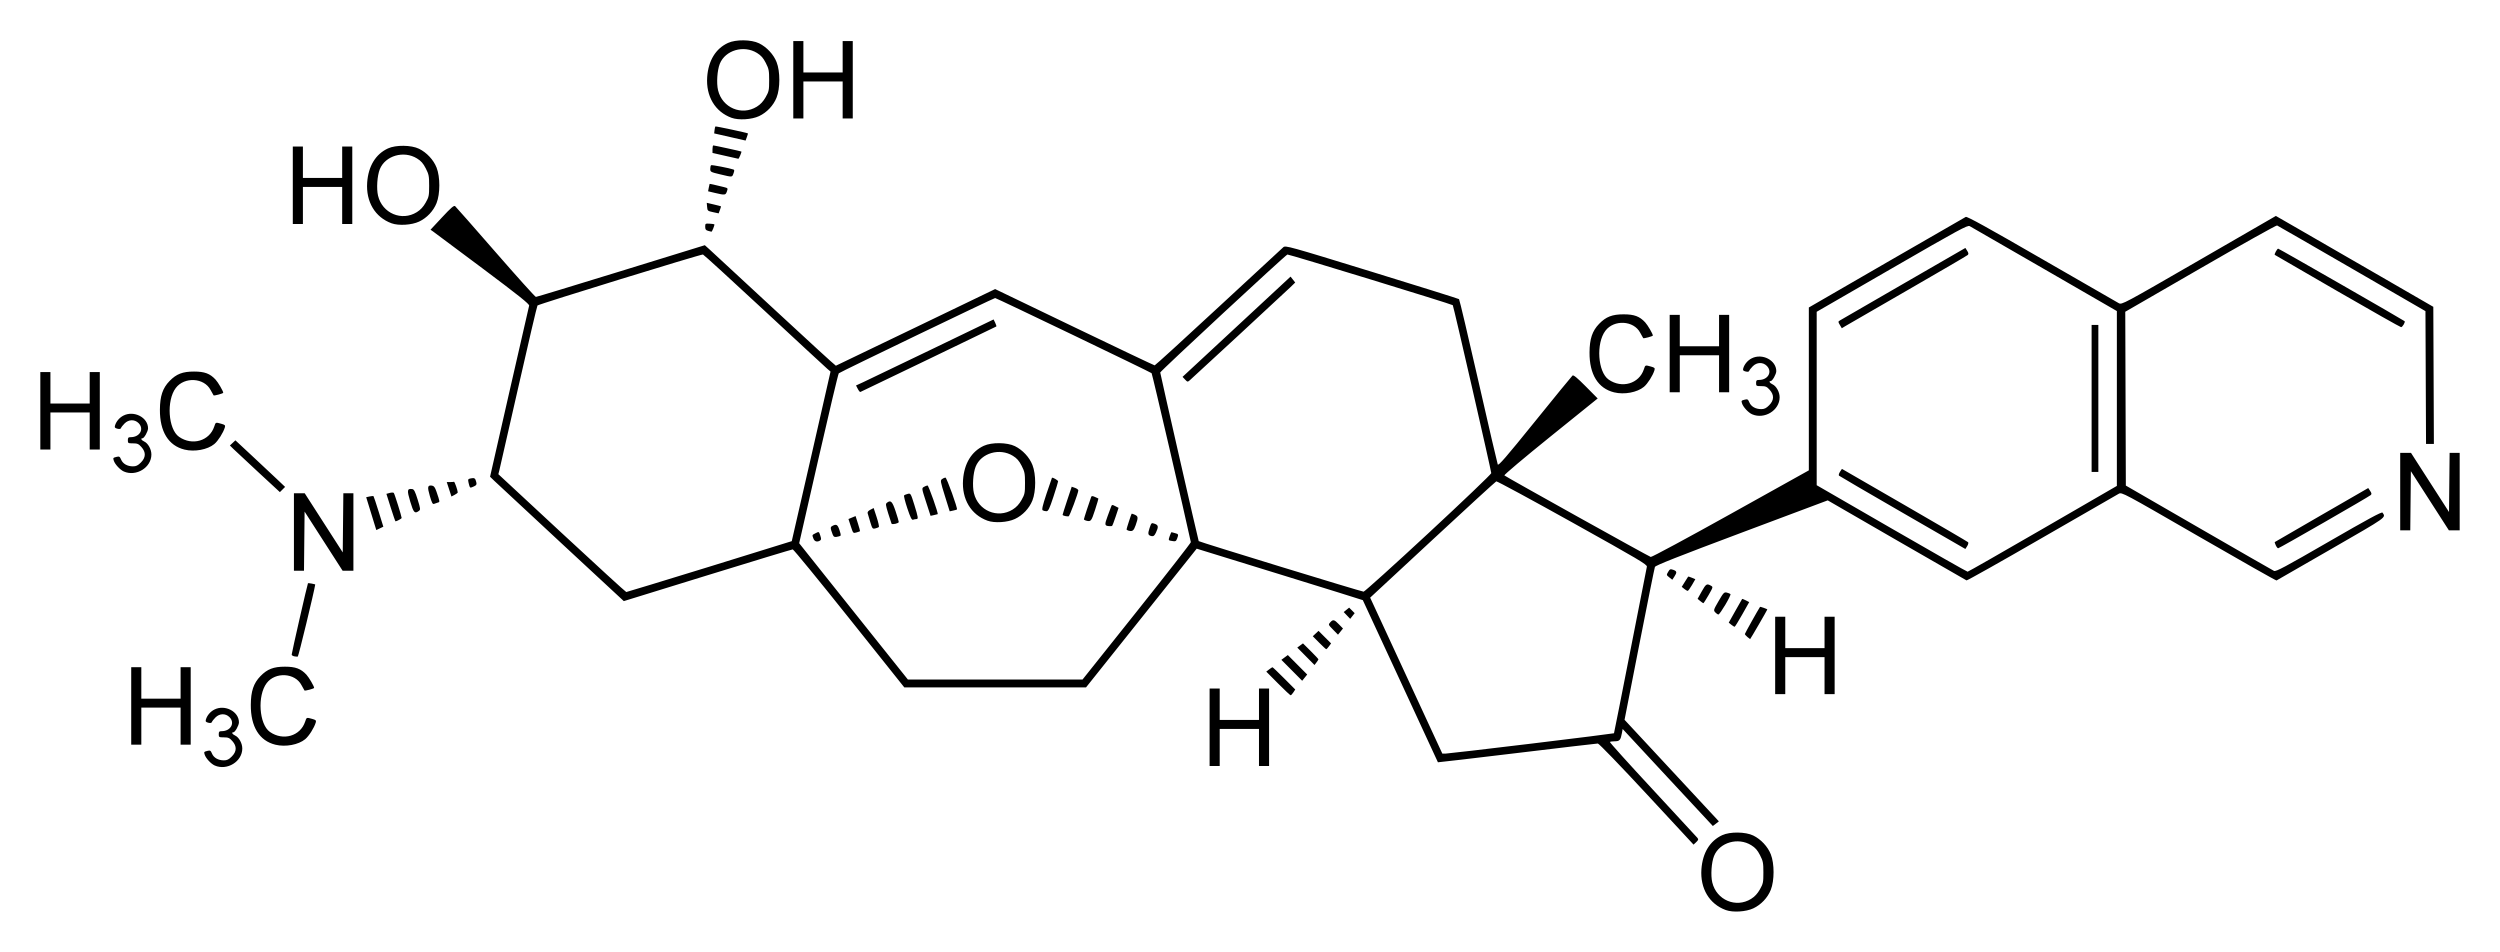 <?xml version="1.0" encoding="UTF-8" standalone="no"?>
<!-- Created with Inkscape (http://www.inkscape.org/) -->
<svg
   xmlns:svg="http://www.w3.org/2000/svg"
   xmlns="http://www.w3.org/2000/svg"
   version="1.0"
   width="620"
   height="236.07"
   id="svg2">
  <defs
     id="defs4" />
  <g
     transform="translate(1203.129,-117.632)"
     id="layer1">
    <path
       d="M -775.131,343.324 C -779.215,341.835 -781.515,337.988 -781.178,333.209 C -780.892,329.149 -779.069,326.161 -776.022,324.756 C -774.07,323.856 -770.238,323.9 -768.314,324.845 C -766.411,325.779 -764.72,327.596 -763.966,329.516 C -763.054,331.839 -763.058,336.016 -763.975,338.318 C -764.757,340.281 -766.378,341.997 -768.306,342.903 C -770.144,343.766 -773.372,343.966 -775.131,343.324 z M -768.86,340.559 C -767.947,339.99 -767.271,339.262 -766.674,338.204 C -765.874,336.788 -765.809,336.476 -765.809,334.011 C -765.809,331.598 -765.888,331.195 -766.648,329.707 C -767.284,328.463 -767.81,327.866 -768.818,327.243 C -772.104,325.211 -776.697,326.547 -778.052,329.929 C -778.694,331.533 -778.904,334.731 -778.482,336.49 C -777.436,340.851 -772.607,342.893 -768.86,340.559 z M -794.755,314.563 C -801.402,307.397 -806.588,302.026 -806.862,302.026 C -807.125,302.026 -816.148,303.087 -826.912,304.384 C -837.676,305.681 -846.502,306.714 -846.524,306.68 C -846.547,306.646 -850.731,297.601 -855.824,286.581 C -860.916,275.561 -865.114,266.51 -865.151,266.468 C -865.189,266.426 -874.473,263.537 -885.784,260.047 L -906.347,253.703 L -920.073,270.907 L -933.799,288.112 L -956.328,288.112 L -978.858,288.112 L -992.513,270.997 C -1000.023,261.583 -1006.33,253.882 -1006.528,253.882 C -1006.727,253.882 -1016.234,256.767 -1027.657,260.295 L -1048.424,266.707 L -1063.935,252.324 C -1072.466,244.413 -1079.929,237.473 -1080.52,236.901 L -1081.595,235.862 L -1076.819,214.886 C -1074.192,203.349 -1071.98,193.694 -1071.902,193.431 C -1071.793,193.063 -1074.453,190.937 -1083.395,184.241 C -1089.794,179.45 -1095.329,175.321 -1095.694,175.066 L -1096.358,174.602 L -1093.493,171.527 C -1091.261,169.131 -1090.546,168.519 -1090.259,168.757 C -1090.057,168.925 -1085.542,174.058 -1080.227,180.164 C -1074.911,186.27 -1070.411,191.266 -1070.226,191.266 C -1070.042,191.266 -1060.54,188.38 -1049.111,184.854 L -1028.332,178.442 L -1027.173,179.484 C -1026.535,180.058 -1019.257,186.794 -1010.999,194.454 C -1002.741,202.114 -995.916,208.357 -995.832,208.328 C -995.748,208.3 -986.827,204.011 -976.007,198.798 L -956.336,189.321 L -936.678,198.781 C -925.866,203.984 -916.908,208.242 -916.771,208.242 C -916.634,208.242 -909.527,201.761 -900.978,193.84 C -892.43,185.919 -885.181,179.217 -884.871,178.946 C -884.324,178.469 -883.625,178.663 -862.906,185.039 C -851.135,188.661 -841.408,191.71 -841.289,191.815 C -841.169,191.919 -839.008,201.074 -836.485,212.159 C -833.962,223.244 -831.803,232.541 -831.687,232.818 C -831.52,233.219 -829.655,231.067 -822.476,222.182 C -817.526,216.055 -813.326,210.918 -813.143,210.766 C -812.904,210.567 -811.979,211.329 -809.857,213.47 L -806.905,216.451 L -818.592,225.877 C -825.019,231.061 -830.175,235.406 -830.048,235.533 C -829.701,235.878 -794.266,255.616 -793.742,255.756 C -793.492,255.823 -784.602,251.036 -773.914,245.079 L -754.538,234.282 L -754.538,214.086 L -754.538,193.891 L -735.306,182.769 C -724.729,176.651 -715.868,171.547 -715.616,171.425 C -715.284,171.265 -710.115,174.118 -696.792,181.816 C -686.69,187.652 -678.079,192.608 -677.656,192.829 C -676.9,193.225 -676.572,193.05 -657.8,182.208 L -638.714,171.184 L -633.384,174.253 C -630.453,175.94 -621.667,181.012 -613.861,185.522 L -599.668,193.724 L -599.597,210.723 L -599.525,227.722 L -600.499,227.722 L -601.473,227.722 L -601.545,211.258 L -601.616,194.793 L -619.845,184.243 C -629.87,178.439 -638.226,173.626 -638.414,173.546 C -638.602,173.466 -647.15,178.249 -657.409,184.175 L -676.063,194.949 L -675.992,216.501 L -675.921,238.053 L -657.832,248.501 C -647.883,254.248 -639.486,259.071 -639.172,259.218 C -638.694,259.442 -636.468,258.254 -625.555,251.948 C -615.917,246.38 -612.446,244.503 -612.271,244.763 C -611.412,246.039 -610.865,245.65 -624.931,253.755 C -632.312,258.007 -638.441,261.534 -638.551,261.591 C -638.661,261.649 -647.332,256.74 -657.819,250.683 C -676.572,239.852 -676.9,239.677 -677.656,240.073 C -678.079,240.294 -686.686,245.248 -696.783,251.082 C -706.879,256.915 -715.27,261.635 -715.428,261.571 C -715.587,261.507 -723.397,257.015 -732.785,251.588 L -749.853,241.722 L -771.179,249.72 C -786.962,255.639 -792.557,257.852 -792.709,258.234 C -792.821,258.519 -794.562,267.165 -796.576,277.447 L -800.24,296.143 L -788.546,308.735 L -776.851,321.326 L -777.585,321.904 C -777.989,322.221 -778.331,322.481 -778.345,322.481 C -778.36,322.481 -783.398,317.066 -789.542,310.449 L -800.711,298.416 L -800.899,299.456 C -801.207,301.16 -801.475,301.47 -802.647,301.47 C -803.228,301.47 -803.78,301.546 -803.872,301.639 C -803.965,301.731 -799.196,307.024 -793.274,313.4 C -787.352,319.776 -782.352,325.19 -782.163,325.431 C -781.878,325.793 -781.932,325.976 -782.473,326.484 L -783.127,327.099 L -794.755,314.563 z M -823.329,302.047 C -812.107,300.689 -802.897,299.535 -802.861,299.481 C -802.825,299.427 -801.004,290.241 -798.814,279.067 C -796.623,267.894 -794.773,258.489 -794.703,258.169 C -794.589,257.653 -796.711,256.395 -813.146,247.234 C -823.36,241.54 -831.866,236.939 -832.049,237.009 C -832.232,237.079 -839.345,243.597 -847.856,251.494 L -863.331,265.851 L -862.137,268.424 C -861.481,269.839 -857.453,278.542 -853.186,287.764 L -845.429,304.531 L -844.58,304.523 C -844.113,304.518 -834.55,303.404 -823.329,302.047 z M -921.203,269.27 C -913.798,259.979 -907.767,252.246 -907.801,252.086 C -909.201,245.526 -917.375,210.326 -917.532,210.18 C -917.852,209.882 -956.031,191.544 -956.331,191.544 C -956.673,191.544 -994.78,209.888 -995.111,210.211 C -995.257,210.354 -997.527,219.894 -1000.154,231.411 L -1004.931,252.351 L -998.507,260.421 C -994.975,264.86 -988.907,272.468 -985.025,277.328 L -977.966,286.164 L -956.316,286.164 L -934.667,286.164 L -921.203,269.27 z M -1001.391,251.22 C -1001.751,250.273 -1001.777,250.337 -1000.848,249.857 C -1000.035,249.436 -1000.033,249.438 -999.703,250.439 C -999.433,251.256 -999.443,251.488 -999.752,251.684 C -1000.455,252.13 -1001.117,251.942 -1001.391,251.22 z M -912.797,251.74 C -913.369,251.629 -913.383,251.564 -913.048,250.595 C -912.852,250.03 -912.642,249.589 -912.581,249.615 C -912.52,249.641 -912.125,249.748 -911.705,249.854 C -910.858,250.066 -910.816,250.183 -911.211,251.22 C -911.479,251.926 -911.615,251.97 -912.797,251.74 z M -996.623,250.194 C -997.238,248.55 -997.244,248.353 -996.685,248.054 C -995.704,247.529 -995.378,247.729 -994.931,249.127 C -994.503,250.466 -994.506,250.498 -995.087,250.654 C -996.1,250.926 -996.381,250.841 -996.623,250.194 z M -917.479,250.599 C -918.434,250.409 -918.53,250.081 -918.051,248.639 C -917.594,247.263 -917.575,247.247 -916.768,247.528 C -915.838,247.852 -915.777,248.282 -916.456,249.721 C -916.805,250.46 -917.063,250.681 -917.479,250.599 z M -992.132,248.136 L -992.713,246.351 L -991.831,245.983 L -990.949,245.616 L -990.363,247.453 C -990.042,248.463 -989.805,249.325 -989.839,249.368 C -989.872,249.411 -990.271,249.553 -990.726,249.683 C -991.547,249.919 -991.556,249.908 -992.132,248.136 z M -923.254,249.24 C -923.522,249.168 -923.741,249.018 -923.741,248.906 C -923.741,248.697 -922.599,245.18 -922.485,245.035 C -922.45,244.991 -922.092,245.105 -921.689,245.289 C -920.845,245.674 -920.82,245.993 -921.49,247.898 C -921.971,249.264 -922.28,249.5 -923.254,249.24 z M -987.297,247.121 C -987.583,246.171 -987.876,245.184 -987.948,244.928 C -988.036,244.619 -987.808,244.321 -987.271,244.043 L -986.462,243.625 L -985.718,245.892 C -985.31,247.139 -985.067,248.241 -985.179,248.34 C -985.291,248.44 -985.697,248.596 -986.08,248.686 C -986.731,248.838 -986.812,248.734 -987.297,247.121 z M -928.263,248.098 C -929.185,247.981 -929.204,247.698 -928.432,245.613 C -928.104,244.727 -927.73,243.716 -927.601,243.367 C -927.376,242.761 -927.328,242.751 -926.545,243.156 L -925.725,243.58 L -926.439,245.739 C -926.831,246.927 -927.23,247.965 -927.325,248.047 C -927.42,248.128 -927.842,248.151 -928.263,248.098 z M -982.026,247.504 C -982.079,247.415 -982.45,246.277 -982.849,244.976 C -983.531,242.752 -983.546,242.589 -983.093,242.255 C -982.217,241.608 -981.829,242.012 -981.025,244.407 C -980.59,245.701 -980.234,246.908 -980.234,247.089 C -980.234,247.425 -981.849,247.799 -982.026,247.504 z M -958.248,246.757 C -962.332,245.268 -964.632,241.42 -964.295,236.641 C -964.009,232.581 -962.186,229.593 -959.139,228.188 C -957.187,227.288 -953.355,227.333 -951.431,228.277 C -949.528,229.211 -947.836,231.028 -947.083,232.948 C -946.171,235.271 -946.175,239.449 -947.092,241.75 C -947.874,243.714 -949.495,245.429 -951.423,246.335 C -953.261,247.198 -956.489,247.398 -958.248,246.757 z M -951.977,243.991 C -951.064,243.422 -950.388,242.694 -949.791,241.637 C -948.991,240.22 -948.926,239.908 -948.926,237.444 C -948.926,235.031 -949.005,234.627 -949.765,233.139 C -950.401,231.895 -950.927,231.298 -951.935,230.675 C -955.22,228.644 -959.814,229.98 -961.169,233.361 C -961.811,234.965 -962.021,238.163 -961.599,239.922 C -960.553,244.284 -955.724,246.325 -951.977,243.991 z M -933.829,246.732 C -934.097,246.662 -934.316,246.513 -934.316,246.399 C -934.316,246.23 -932.972,242.107 -932.515,240.873 C -932.414,240.601 -932.221,240.598 -931.612,240.86 C -931.186,241.043 -930.795,241.22 -930.742,241.254 C -930.69,241.288 -931.061,242.578 -931.567,244.12 C -932.497,246.958 -932.583,247.058 -933.829,246.732 z M -978.115,243.685 C -978.667,242.037 -979.025,240.597 -978.911,240.486 C -978.797,240.375 -978.383,240.205 -977.99,240.109 C -977.297,239.938 -977.251,240.015 -976.384,242.802 C -975.384,246.02 -975.336,246.368 -975.898,246.368 C -976.115,246.368 -976.477,246.438 -976.702,246.525 C -977.015,246.645 -977.349,245.974 -978.115,243.685 z M -938.977,245.613 C -939.322,245.547 -939.603,245.409 -939.603,245.305 C -939.603,245.201 -939.095,243.591 -938.474,241.727 L -937.344,238.338 L -936.526,238.623 C -936.076,238.78 -935.707,239.062 -935.707,239.251 C -935.707,239.873 -937.861,245.648 -938.108,245.69 C -938.242,245.713 -938.633,245.678 -938.977,245.613 z M -973.459,242.136 C -974.562,238.736 -974.565,238.713 -973.992,238.377 C -973.675,238.191 -973.273,238.034 -973.098,238.029 C -972.844,238.021 -970.38,244.98 -970.579,245.144 C -970.609,245.169 -971.019,245.272 -971.491,245.373 L -972.349,245.557 L -973.459,242.136 z M -968.797,240.619 C -969.924,237.008 -969.962,236.777 -969.493,236.434 C -969.22,236.234 -968.843,236.071 -968.655,236.071 C -968.345,236.071 -965.57,243.775 -965.804,243.987 C -965.858,244.036 -966.285,244.158 -966.754,244.258 L -967.605,244.441 L -968.797,240.619 z M -944.541,244.192 C -944.802,244.026 -944.572,243.028 -943.597,240.091 C -942.888,237.957 -942.28,236.174 -942.244,236.13 C -942.097,235.947 -940.717,236.741 -940.717,237.009 C -940.717,237.169 -941.245,238.903 -941.891,240.86 C -942.885,243.871 -943.153,244.419 -943.631,244.415 C -943.941,244.413 -944.351,244.312 -944.541,244.192 z M -990.393,214.083 L -990.836,213.228 L -989.083,212.425 C -988.119,211.983 -980.443,208.299 -972.025,204.238 L -956.718,196.853 L -956.321,197.674 C -956.103,198.126 -955.978,198.542 -956.043,198.599 C -956.108,198.656 -963.676,202.31 -972.859,206.721 C -982.043,211.131 -989.646,214.784 -989.754,214.839 C -989.862,214.894 -990.15,214.554 -990.393,214.083 z M -1027.197,258.17 C -1015.985,254.712 -1006.794,251.863 -1006.773,251.838 C -1006.753,251.814 -1004.58,242.341 -1001.945,230.787 L -997.155,209.781 L -997.976,209.081 C -998.428,208.696 -1005.469,202.182 -1013.624,194.605 C -1021.778,187.029 -1028.605,180.792 -1028.795,180.747 C -1029.226,180.643 -1069.54,193.067 -1069.834,193.394 C -1069.951,193.524 -1072.077,202.585 -1074.558,213.529 C -1077.04,224.473 -1079.175,233.833 -1079.304,234.328 L -1079.538,235.23 L -1063.792,249.843 C -1055.132,257.881 -1047.941,264.457 -1047.814,264.457 C -1047.687,264.457 -1038.409,261.627 -1027.197,258.17 z M -848.882,249.865 C -840.309,241.915 -833.296,235.215 -833.297,234.976 C -833.298,234.367 -842.66,193.496 -842.839,193.318 C -843.108,193.048 -883.5,180.671 -883.85,180.751 C -884.301,180.853 -915.392,209.697 -915.392,210.013 C -915.392,210.32 -905.94,251.738 -905.849,251.829 C -905.619,252.059 -865.347,264.404 -864.953,264.365 C -864.686,264.339 -857.454,257.814 -848.882,249.865 z M -909.237,211.754 L -909.858,211.094 L -896.464,198.663 L -883.07,186.232 L -882.493,186.965 L -881.916,187.699 L -883.139,188.886 C -884.46,190.167 -907.118,211.125 -908.051,211.929 C -908.594,212.396 -908.642,212.389 -909.237,211.754 z M -696.514,248.771 L -678.147,238.138 L -678.147,216.456 L -678.147,194.775 L -696.097,184.406 C -705.969,178.703 -714.317,173.891 -714.646,173.713 C -715.181,173.424 -717.256,174.55 -733.918,184.172 L -752.59,194.956 L -752.59,216.46 L -752.59,237.965 L -734.014,248.696 C -723.798,254.598 -715.313,259.422 -715.16,259.416 C -715.007,259.41 -706.616,254.62 -696.514,248.771 z M -731.274,244.799 C -739.831,239.86 -746.934,235.716 -747.059,235.591 C -747.184,235.466 -747.071,235.038 -746.808,234.639 L -746.329,233.915 L -730.798,242.885 C -722.256,247.818 -715.164,251.966 -715.039,252.103 C -714.914,252.239 -715.015,252.672 -715.264,253.065 L -715.717,253.779 L -731.274,244.799 z M -684.409,216.451 L -684.409,198.223 L -683.574,198.223 L -682.739,198.223 L -682.739,216.451 L -682.739,234.679 L -683.574,234.679 L -684.409,234.679 L -684.409,216.451 z M -746.842,198.221 C -747.301,197.445 -747.3,197.391 -746.826,197.099 C -746.553,196.93 -739.441,192.816 -731.023,187.957 L -715.717,179.122 L -715.262,179.837 C -714.924,180.369 -714.888,180.631 -715.123,180.865 C -715.296,181.037 -722.013,184.964 -730.049,189.59 C -738.084,194.217 -745.042,198.236 -745.51,198.52 L -746.36,199.037 L -746.842,198.221 z M -1149.868,307.479 C -1150.8,307.073 -1152.076,305.698 -1152.365,304.79 C -1152.584,304.1 -1152.562,304.071 -1151.635,303.838 C -1151.013,303.682 -1150.861,303.779 -1150.552,304.524 C -1150.123,305.562 -1149.003,306.201 -1147.614,306.201 C -1146.83,306.201 -1146.382,305.985 -1145.652,305.255 C -1144.402,304.004 -1144.356,302.704 -1145.518,301.405 C -1146.211,300.629 -1146.516,300.496 -1147.605,300.496 C -1148.81,300.496 -1148.88,300.454 -1148.88,299.73 C -1148.88,299.096 -1148.759,298.965 -1148.17,298.965 C -1145.907,298.965 -1144.771,296.927 -1146.223,295.474 C -1147.192,294.506 -1148.674,294.542 -1149.691,295.559 C -1150.113,295.981 -1150.514,296.491 -1150.581,296.693 C -1150.664,296.944 -1150.944,296.999 -1151.47,296.867 C -1152.089,296.711 -1152.204,296.56 -1152.066,296.08 C -1151.775,295.068 -1150.969,294.116 -1149.973,293.608 C -1147.353,292.272 -1143.867,294.084 -1143.872,296.781 C -1143.873,297.531 -1144.837,299.243 -1145.258,299.243 C -1145.788,299.243 -1145.542,299.71 -1144.844,300.028 C -1143.861,300.476 -1143.037,301.962 -1143.041,303.279 C -1143.052,306.5 -1146.808,308.812 -1149.868,307.479 z M -903.147,297.991 L -903.147,288.39 L -901.895,288.39 L -900.642,288.39 L -900.642,292.286 L -900.642,296.182 L -895.772,296.182 L -890.902,296.182 L -890.902,292.286 L -890.902,288.39 L -889.65,288.39 L -888.397,288.39 L -888.397,297.991 L -888.397,307.592 L -889.65,307.592 L -890.902,307.592 L -890.902,303 L -890.902,298.409 L -895.772,298.409 L -900.642,298.409 L -900.642,303 L -900.642,307.592 L -901.895,307.592 L -903.147,307.592 L -903.147,297.991 z M -1134.826,302.322 C -1138.812,301.347 -1140.966,297.855 -1140.93,292.425 C -1140.908,289.051 -1140.244,287.074 -1138.545,285.323 C -1136.838,283.564 -1135.299,282.969 -1132.461,282.969 C -1129.846,282.97 -1128.519,283.465 -1127.134,284.955 C -1126.498,285.64 -1125.225,287.823 -1125.225,288.229 C -1125.225,288.41 -1127.473,289.017 -1127.616,288.875 C -1127.675,288.816 -1128.012,288.212 -1128.365,287.535 C -1129.949,284.491 -1134.847,284.209 -1136.99,287.038 C -1139.357,290.161 -1138.883,297.274 -1136.184,299.156 C -1132.914,301.436 -1128.635,300.186 -1127.454,296.607 C -1127.09,295.503 -1127.139,295.522 -1125.699,295.922 C -1124.788,296.175 -1124.667,296.3 -1124.826,296.825 C -1125.228,298.158 -1126.511,300.18 -1127.442,300.951 C -1129.125,302.343 -1132.316,302.936 -1134.826,302.322 z M -1170.587,292.704 L -1170.587,283.102 L -1169.334,283.102 L -1168.082,283.102 L -1168.082,286.998 L -1168.082,290.895 L -1163.212,290.895 L -1158.342,290.895 L -1158.342,286.998 L -1158.342,283.102 L -1157.09,283.102 L -1155.837,283.102 L -1155.837,292.704 L -1155.837,302.305 L -1157.09,302.305 L -1158.342,302.305 L -1158.342,297.713 L -1158.342,293.121 L -1163.212,293.121 L -1168.082,293.121 L -1168.082,297.713 L -1168.082,302.305 L -1169.334,302.305 L -1170.587,302.305 L -1170.587,292.704 z M -886.176,287.127 L -889.093,284.193 L -888.397,283.654 C -888.015,283.357 -887.637,283.112 -887.557,283.109 C -887.478,283.105 -886.174,284.346 -884.66,285.866 L -881.907,288.629 L -882.376,289.344 C -882.634,289.738 -882.938,290.06 -883.052,290.06 C -883.166,290.06 -884.572,288.74 -886.176,287.127 z M -762.887,280.18 L -762.887,270.579 L -761.635,270.579 L -760.383,270.579 L -760.383,274.475 L -760.383,278.371 L -755.512,278.371 L -750.642,278.371 L -750.642,274.475 L -750.642,270.579 L -749.39,270.579 L -748.138,270.579 L -748.138,280.18 L -748.138,289.781 L -749.39,289.781 L -750.642,289.781 L -750.642,285.19 L -750.642,280.598 L -755.512,280.598 L -760.383,280.598 L -760.383,285.19 L -760.383,289.781 L -761.635,289.781 L -762.887,289.781 L -762.887,280.18 z M -882.769,283.865 L -885.35,281.269 L -884.55,280.678 L -883.749,280.086 L -881.347,282.5 L -878.944,284.913 L -879.566,285.687 L -880.188,286.462 L -882.769,283.865 z M -879.27,280.392 L -881.405,278.232 L -880.699,277.711 L -879.992,277.19 L -878.073,279.095 C -877.017,280.143 -876.155,281.066 -876.159,281.147 C -876.162,281.228 -876.383,281.577 -876.649,281.923 L -877.134,282.552 L -879.27,280.392 z M -1130.165,280.399 C -1130.509,280.334 -1130.791,280.138 -1130.791,279.964 C -1130.791,279.548 -1126.875,262.398 -1126.751,262.273 C -1126.662,262.184 -1124.938,262.497 -1124.954,262.6 C -1125.242,264.491 -1129.101,280.439 -1129.279,280.471 C -1129.422,280.497 -1129.82,280.465 -1130.165,280.399 z M -875.959,277.035 L -877.557,275.42 L -876.846,274.751 L -876.134,274.083 L -874.577,275.64 L -873.019,277.197 L -873.542,277.915 C -873.83,278.309 -874.132,278.636 -874.213,278.641 C -874.295,278.646 -875.08,277.923 -875.959,277.035 z M -769.775,275.604 C -770.119,275.317 -770.401,274.986 -770.401,274.87 C -770.401,274.718 -767.153,268.904 -766.643,268.143 C -766.578,268.047 -764.835,268.661 -764.835,268.78 C -764.835,268.902 -769.037,276.148 -769.101,276.136 C -769.127,276.131 -769.431,275.891 -769.775,275.604 z M -872.526,273.788 C -873.725,272.567 -873.738,272.532 -873.238,271.979 C -872.53,271.196 -872.24,271.261 -871.08,272.458 L -870.069,273.501 L -870.687,274.267 L -871.304,275.033 L -872.526,273.788 z M -773.761,272.566 L -774.4,272.049 L -772.776,269.157 C -771.882,267.567 -771.119,266.225 -771.08,266.176 C -771.041,266.126 -770.631,266.281 -770.168,266.52 L -769.327,266.955 L -771.047,270.012 C -771.993,271.694 -772.847,273.072 -772.945,273.076 C -773.042,273.081 -773.41,272.851 -773.761,272.566 z M -869.086,270.266 L -869.891,269.422 L -869.216,268.873 L -868.541,268.324 L -867.855,269.01 L -867.169,269.696 L -867.725,270.403 L -868.281,271.11 L -869.086,270.266 z M -777.752,269.493 C -778.21,268.986 -778.173,268.862 -776.912,266.692 C -775.696,264.598 -775.537,264.434 -774.875,264.597 C -774.481,264.695 -774.076,264.859 -773.975,264.963 C -773.731,265.216 -776.572,270.023 -776.965,270.023 C -777.134,270.023 -777.488,269.784 -777.752,269.493 z M -781.482,266.683 L -782.127,266.146 L -781.111,264.327 C -780.054,262.439 -779.844,262.303 -778.85,262.866 C -778.258,263.202 -778.261,263.217 -779.406,265.219 C -780.04,266.327 -780.621,267.231 -780.698,267.227 C -780.775,267.224 -781.127,266.979 -781.482,266.683 z M -785.434,263.674 L -786.058,263.169 L -785.289,261.934 C -784.865,261.255 -784.492,260.667 -784.46,260.626 C -784.427,260.585 -784.014,260.714 -783.542,260.913 L -782.685,261.273 L -783.523,262.726 C -783.984,263.525 -784.463,264.178 -784.586,264.178 C -784.71,264.178 -785.091,263.951 -785.434,263.674 z M -789.143,260.823 C -789.868,260.253 -789.875,260.218 -789.424,259.455 C -789.009,258.752 -788.879,258.7 -788.169,258.947 C -787.245,259.27 -787.194,259.581 -787.89,260.637 L -788.399,261.409 L -789.143,260.823 z M -1130.234,249.568 L -1130.234,239.967 L -1128.895,239.967 L -1127.556,239.967 L -1122.842,247.3 L -1118.129,254.632 L -1118.054,247.3 L -1117.98,239.967 L -1116.733,239.967 L -1115.485,239.967 L -1115.485,249.568 L -1115.485,259.169 L -1116.824,259.169 L -1118.163,259.169 L -1122.877,251.836 L -1127.591,244.504 L -1127.665,251.836 L -1127.739,259.169 L -1128.986,259.169 L -1130.234,259.169 L -1130.234,249.568 z M -638.734,252.872 C -638.918,252.469 -639.032,252.107 -638.988,252.068 C -638.944,252.028 -633.711,248.996 -627.359,245.33 L -615.809,238.665 L -615.329,239.382 C -614.952,239.945 -614.922,240.167 -615.19,240.412 C -615.692,240.871 -637.85,253.603 -638.148,253.603 C -638.287,253.603 -638.551,253.274 -638.734,252.872 z M -1111.061,245.014 L -1112.315,240.941 L -1111.467,240.754 C -1111,240.65 -1110.563,240.622 -1110.495,240.69 C -1110.427,240.758 -1109.851,242.488 -1109.216,244.534 L -1108.061,248.255 L -1108.933,248.672 L -1109.806,249.088 L -1111.061,245.014 z M -607.878,239.55 L -607.878,229.948 L -606.539,229.948 L -605.199,229.948 L -600.486,237.281 L -595.772,244.614 L -595.698,237.281 L -595.624,229.948 L -594.376,229.948 L -593.128,229.948 L -593.128,239.55 L -593.128,249.151 L -594.468,249.151 L -595.807,249.151 L -600.521,241.818 L -605.234,234.485 L -605.308,241.818 L -605.382,249.151 L -606.63,249.151 L -607.878,249.151 L -607.878,239.55 z M -1106.227,243.515 L -1107.301,240.106 L -1106.485,239.88 C -1106.036,239.755 -1105.577,239.755 -1105.465,239.88 C -1105.271,240.095 -1103.518,245.683 -1103.518,246.086 C -1103.518,246.253 -1104.741,246.924 -1105.044,246.924 C -1105.104,246.924 -1105.636,245.39 -1106.227,243.515 z M -1101.393,242.02 C -1102.239,239.183 -1102.168,238.755 -1100.883,238.922 C -1100.455,238.978 -1100.168,239.535 -1099.559,241.498 C -1098.836,243.829 -1098.815,244.026 -1099.255,244.35 C -1100.277,245.101 -1100.571,244.782 -1101.393,242.02 z M -1096.532,240.637 C -1097.192,238.367 -1097.094,237.903 -1095.992,238.065 C -1095.511,238.136 -1095.245,238.493 -1094.887,239.55 C -1094,242.169 -1094.007,242.115 -1094.535,242.266 C -1094.807,242.345 -1095.228,242.491 -1095.471,242.591 C -1095.825,242.738 -1096.034,242.353 -1096.532,240.637 z M -1091.754,238.974 L -1092.336,237.184 L -1091.526,237.184 C -1091.081,237.184 -1090.637,237.153 -1090.539,237.114 C -1090.382,237.053 -1089.619,239.216 -1089.608,239.751 C -1089.605,239.862 -1089.956,240.135 -1090.388,240.358 L -1091.172,240.764 L -1091.754,238.974 z M -1139.003,234.796 C -1141.909,232.11 -1144.699,229.507 -1145.201,229.013 L -1146.114,228.113 L -1145.432,227.473 L -1144.751,226.832 L -1140.484,230.803 C -1138.138,232.986 -1135.364,235.586 -1134.32,236.579 L -1132.423,238.386 L -1133.07,239.033 L -1133.717,239.68 L -1139.003,234.796 z M -1086.632,238.367 C -1086.7,238.252 -1086.839,237.767 -1086.941,237.289 C -1087.111,236.499 -1087.057,236.406 -1086.348,236.267 C -1085.446,236.09 -1085.255,236.223 -1085.014,237.201 C -1084.87,237.786 -1084.969,237.974 -1085.564,238.245 C -1086.418,238.634 -1086.471,238.64 -1086.632,238.367 z M -1172.409,234.566 C -1173.341,234.16 -1174.618,232.785 -1174.907,231.877 C -1175.126,231.187 -1175.103,231.158 -1174.176,230.925 C -1173.555,230.769 -1173.403,230.866 -1173.094,231.612 C -1172.664,232.649 -1171.545,233.288 -1170.155,233.288 C -1169.371,233.288 -1168.924,233.072 -1168.193,232.342 C -1166.943,231.092 -1166.898,229.791 -1168.059,228.492 C -1168.753,227.716 -1169.058,227.583 -1170.147,227.583 C -1171.352,227.583 -1171.422,227.541 -1171.422,226.818 C -1171.422,226.183 -1171.301,226.052 -1170.712,226.052 C -1168.449,226.052 -1167.312,224.014 -1168.765,222.561 C -1169.733,221.593 -1171.216,221.629 -1172.232,222.646 C -1172.655,223.068 -1173.055,223.579 -1173.122,223.78 C -1173.206,224.031 -1173.486,224.086 -1174.011,223.954 C -1174.631,223.798 -1174.745,223.647 -1174.608,223.167 C -1174.317,222.156 -1173.511,221.203 -1172.515,220.696 C -1169.894,219.359 -1166.409,221.171 -1166.413,223.868 C -1166.415,224.618 -1167.379,226.331 -1167.8,226.331 C -1168.33,226.331 -1168.083,226.797 -1167.386,227.115 C -1166.403,227.563 -1165.579,229.049 -1165.583,230.366 C -1165.593,233.587 -1169.35,235.899 -1172.409,234.566 z M -1157.368,229.131 C -1161.353,228.156 -1163.507,224.664 -1163.472,219.234 C -1163.45,215.86 -1162.786,213.883 -1161.087,212.132 C -1159.38,210.373 -1157.841,209.777 -1155.002,209.778 C -1152.388,209.779 -1151.06,210.274 -1149.676,211.764 C -1149.039,212.449 -1147.767,214.632 -1147.767,215.038 C -1147.767,215.219 -1150.015,215.826 -1150.157,215.684 C -1150.217,215.624 -1150.554,215.021 -1150.907,214.344 C -1152.491,211.3 -1157.389,211.018 -1159.532,213.847 C -1161.899,216.97 -1161.425,224.083 -1158.725,225.965 C -1155.456,228.245 -1151.177,226.995 -1149.995,223.416 C -1149.631,222.312 -1149.68,222.331 -1148.24,222.731 C -1147.33,222.984 -1147.209,223.109 -1147.367,223.634 C -1147.77,224.967 -1149.052,226.989 -1149.984,227.759 C -1151.667,229.152 -1154.858,229.744 -1157.368,229.131 z M -1193.129,219.512 L -1193.129,209.911 L -1191.876,209.911 L -1190.624,209.911 L -1190.624,213.807 L -1190.624,217.703 L -1185.754,217.703 L -1180.884,217.703 L -1180.884,213.807 L -1180.884,209.911 L -1179.631,209.911 L -1178.379,209.911 L -1178.379,219.512 L -1178.379,229.114 L -1179.631,229.114 L -1180.884,229.114 L -1180.884,224.522 L -1180.884,219.93 L -1185.754,219.93 L -1190.624,219.93 L -1190.624,224.522 L -1190.624,229.114 L -1191.876,229.114 L -1193.129,229.114 L -1193.129,219.512 z M -768.606,220.373 C -769.538,219.967 -770.815,218.592 -771.103,217.684 C -771.322,216.994 -771.3,216.965 -770.373,216.732 C -769.752,216.577 -769.6,216.673 -769.291,217.419 C -768.861,218.456 -767.741,219.095 -766.352,219.095 C -765.568,219.095 -765.12,218.879 -764.39,218.149 C -763.14,216.899 -763.095,215.598 -764.256,214.299 C -764.949,213.523 -765.255,213.39 -766.343,213.39 C -767.549,213.39 -767.618,213.348 -767.618,212.625 C -767.618,211.99 -767.497,211.859 -766.909,211.859 C -764.646,211.859 -763.509,209.821 -764.962,208.368 C -765.93,207.4 -767.412,207.436 -768.429,208.453 C -768.851,208.875 -769.252,209.386 -769.319,209.587 C -769.403,209.838 -769.682,209.893 -770.208,209.761 C -770.827,209.605 -770.942,209.454 -770.804,208.975 C -770.514,207.963 -769.707,207.01 -768.712,206.503 C -766.091,205.166 -762.606,206.978 -762.61,209.675 C -762.611,210.425 -763.575,212.138 -763.996,212.138 C -764.526,212.138 -764.28,212.604 -763.582,212.922 C -762.599,213.37 -761.776,214.856 -761.78,216.173 C -761.79,219.394 -765.547,221.706 -768.606,220.373 z M -802.822,214.938 C -806.808,213.963 -808.962,210.471 -808.927,205.041 C -808.905,201.667 -808.241,199.69 -806.541,197.939 C -804.834,196.18 -803.295,195.585 -800.457,195.585 C -797.843,195.586 -796.515,196.081 -795.13,197.571 C -794.494,198.256 -793.221,200.439 -793.221,200.845 C -793.221,201.026 -795.47,201.633 -795.612,201.491 C -795.671,201.431 -796.009,200.828 -796.361,200.151 C -797.945,197.107 -802.844,196.825 -804.987,199.654 C -807.353,202.777 -806.88,209.89 -804.18,211.772 C -800.91,214.052 -796.631,212.802 -795.45,209.223 C -795.086,208.119 -795.135,208.138 -793.695,208.538 C -792.784,208.791 -792.663,208.916 -792.822,209.441 C -793.224,210.774 -794.507,212.796 -795.438,213.566 C -797.122,214.959 -800.312,215.552 -802.822,214.938 z M -789.047,205.319 L -789.047,195.718 L -787.794,195.718 L -786.542,195.718 L -786.542,199.614 L -786.542,203.511 L -781.672,203.511 L -776.802,203.511 L -776.802,199.614 L -776.802,195.718 L -775.55,195.718 L -774.297,195.718 L -774.297,205.319 L -774.297,214.921 L -775.55,214.921 L -776.802,214.921 L -776.802,210.329 L -776.802,205.737 L -781.672,205.737 L -786.542,205.737 L -786.542,210.329 L -786.542,214.921 L -787.794,214.921 L -789.047,214.921 L -789.047,205.319 z M -623.462,189.831 C -631.957,184.923 -638.944,180.875 -638.988,180.835 C -639.152,180.686 -638.391,179.299 -638.146,179.299 C -637.936,179.299 -607.16,196.95 -606.789,197.283 C -606.559,197.489 -607.319,198.779 -607.663,198.767 C -607.858,198.76 -614.968,194.739 -623.462,189.831 z M -1027.544,174.876 C -1028.086,174.725 -1028.24,174.5 -1028.24,173.86 C -1028.24,173.078 -1028.186,173.041 -1027.153,173.104 C -1026.555,173.14 -1026.025,173.211 -1025.975,173.261 C -1025.841,173.395 -1026.527,175.13 -1026.701,175.097 C -1026.782,175.082 -1027.161,174.982 -1027.544,174.876 z M -1106.021,173.009 C -1110.106,171.52 -1112.406,167.672 -1112.069,162.894 C -1111.783,158.833 -1109.96,155.845 -1106.912,154.441 C -1104.961,153.541 -1101.128,153.585 -1099.205,154.529 C -1097.302,155.463 -1095.61,157.281 -1094.857,159.2 C -1093.945,161.523 -1093.949,165.701 -1094.866,168.002 C -1095.648,169.966 -1097.268,171.682 -1099.197,172.588 C -1101.034,173.451 -1104.263,173.65 -1106.021,173.009 z M -1099.751,170.243 C -1098.837,169.674 -1098.162,168.947 -1097.564,167.889 C -1096.764,166.472 -1096.7,166.16 -1096.7,163.696 C -1096.7,161.283 -1096.779,160.879 -1097.539,159.392 C -1098.175,158.148 -1098.7,157.551 -1099.708,156.928 C -1102.994,154.896 -1107.588,156.232 -1108.942,159.613 C -1109.585,161.218 -1109.795,164.416 -1109.373,166.175 C -1108.327,170.536 -1103.497,172.578 -1099.751,170.243 z M -1130.513,163.575 L -1130.513,153.974 L -1129.26,153.974 L -1128.008,153.974 L -1128.008,157.87 L -1128.008,161.767 L -1123.138,161.767 L -1118.268,161.767 L -1118.268,157.87 L -1118.268,153.974 L -1117.015,153.974 L -1115.763,153.974 L -1115.763,163.575 L -1115.763,173.177 L -1117.015,173.177 L -1118.268,173.177 L -1118.268,168.585 L -1118.268,163.993 L -1123.138,163.993 L -1128.008,163.993 L -1128.008,168.585 L -1128.008,173.177 L -1129.26,173.177 L -1130.513,173.177 L -1130.513,163.575 z M -1026.292,170.249 C -1027.626,169.962 -1027.687,169.908 -1027.768,168.94 L -1027.853,167.931 L -1026.112,168.337 C -1025.154,168.561 -1024.35,168.771 -1024.324,168.803 C -1024.299,168.836 -1024.418,169.242 -1024.59,169.706 L -1024.9,170.549 L -1026.292,170.249 z M -1025.794,165.482 L -1027.523,165.072 L -1027.355,164.185 C -1027.262,163.697 -1027.168,163.272 -1027.147,163.242 C -1027.111,163.189 -1025.888,163.46 -1023.595,164.029 C -1022.601,164.276 -1022.577,164.31 -1022.857,165.112 C -1023.183,166.047 -1023.331,166.066 -1025.794,165.482 z M -1024.552,160.864 C -1026.891,160.309 -1026.987,160.255 -1026.987,159.512 C -1026.987,159.086 -1026.887,158.676 -1026.765,158.6 C -1026.574,158.483 -1022.199,159.329 -1021.231,159.671 C -1020.979,159.76 -1020.977,159.988 -1021.223,160.638 C -1021.594,161.622 -1021.407,161.61 -1024.552,160.864 z M -1023.3,156.273 L -1026.431,155.56 L -1026.431,154.628 C -1026.431,154.115 -1026.337,153.696 -1026.222,153.695 C -1025.979,153.694 -1019.366,155.137 -1019.27,155.213 C -1019.149,155.307 -1019.873,157.036 -1020.022,157.01 C -1020.103,156.996 -1021.578,156.664 -1023.3,156.273 z M -1022.117,151.603 L -1026.014,150.715 L -1025.923,149.912 C -1025.873,149.47 -1025.78,149.056 -1025.716,148.993 C -1025.618,148.894 -1017.739,150.582 -1017.636,150.724 C -1017.616,150.751 -1017.74,151.16 -1017.91,151.632 L -1018.221,152.49 L -1022.117,151.603 z M -1021.698,146.85 C -1025.783,145.361 -1028.083,141.513 -1027.746,136.734 C -1027.46,132.674 -1025.637,129.686 -1022.59,128.281 C -1020.638,127.381 -1016.806,127.425 -1014.882,128.37 C -1012.979,129.304 -1011.287,131.121 -1010.534,133.041 C -1009.622,135.364 -1009.626,139.541 -1010.543,141.843 C -1011.325,143.806 -1012.946,145.522 -1014.874,146.428 C -1016.712,147.291 -1019.94,147.491 -1021.698,146.85 z M -1015.428,144.084 C -1014.514,143.515 -1013.839,142.787 -1013.241,141.729 C -1012.441,140.313 -1012.377,140.001 -1012.377,137.536 C -1012.377,135.123 -1012.456,134.72 -1013.216,133.232 C -1013.852,131.988 -1014.378,131.391 -1015.385,130.768 C -1018.671,128.736 -1023.265,130.072 -1024.619,133.454 C -1025.262,135.058 -1025.472,138.256 -1025.05,140.015 C -1024.004,144.376 -1019.175,146.418 -1015.428,144.084 z M -1006.394,137.416 L -1006.394,127.815 L -1005.141,127.815 L -1003.889,127.815 L -1003.889,131.711 L -1003.889,135.607 L -999.019,135.607 L -994.149,135.607 L -994.149,131.711 L -994.149,127.815 L -992.897,127.815 L -991.644,127.815 L -991.644,137.416 L -991.644,147.017 L -992.897,147.017 L -994.149,147.017 L -994.149,142.425 L -994.149,137.833 L -999.019,137.833 L -1003.889,137.833 L -1003.889,142.425 L -1003.889,147.017 L -1005.141,147.017 L -1006.394,147.017 L -1006.394,137.416 z"
       id="path2597"
       style="fill:#000000" />
  </g>
</svg>
